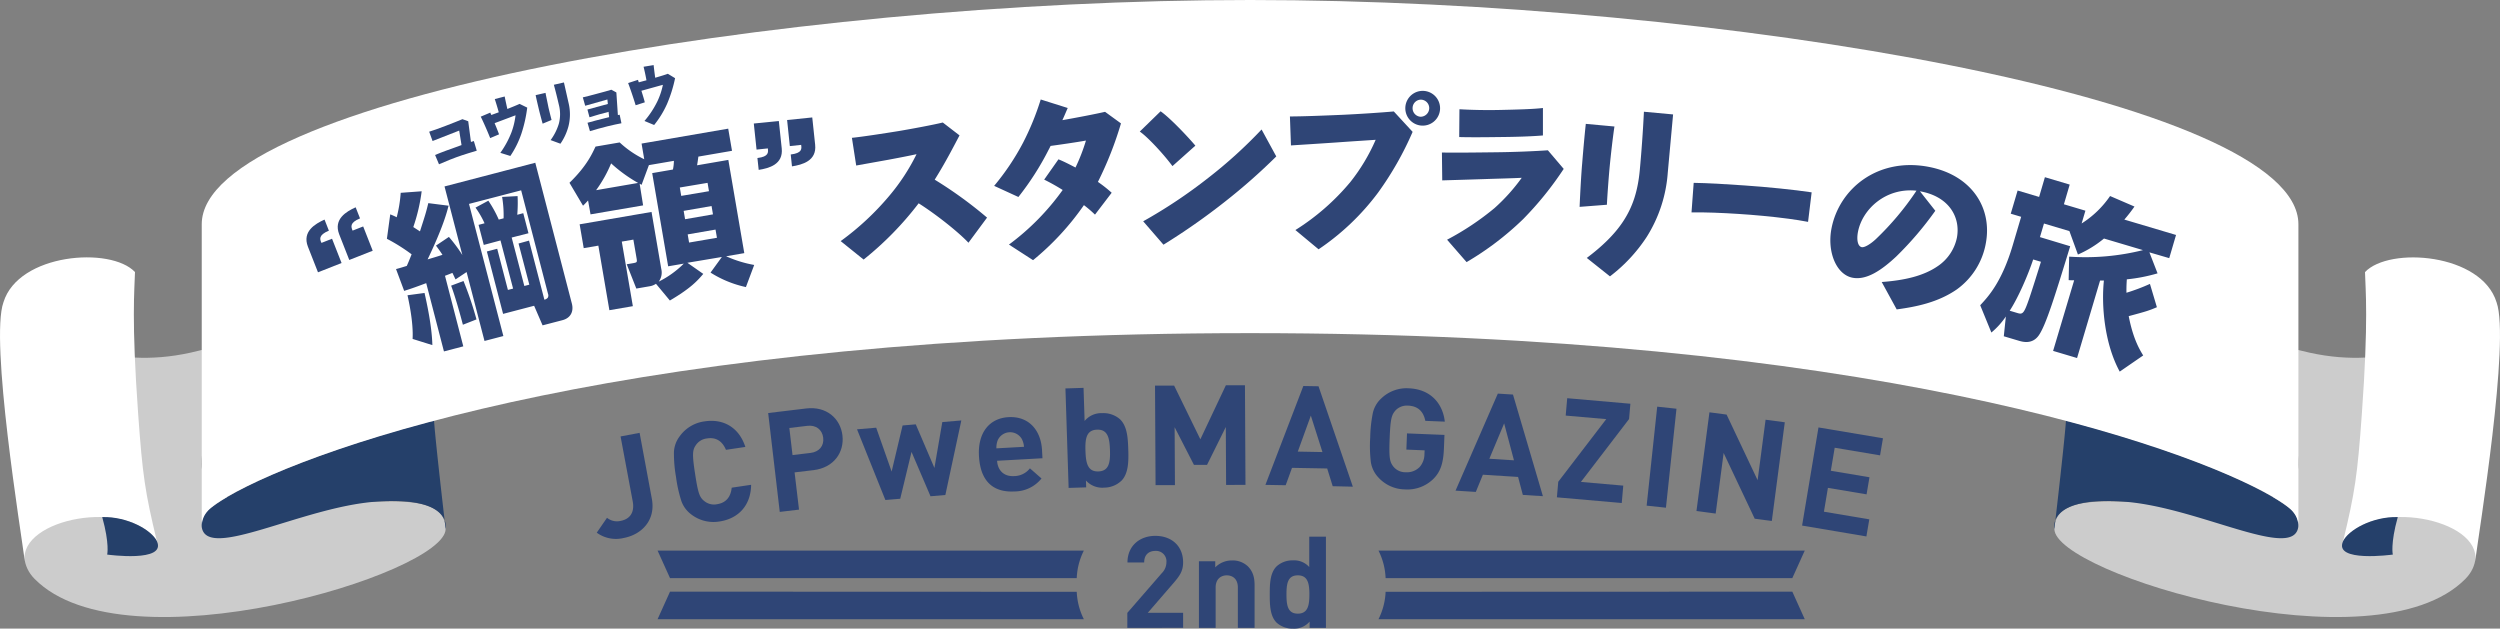 <svg xmlns="http://www.w3.org/2000/svg" viewBox="0 0 863 217"><rect x="0" y="0" width="863" height="217" fill="#808080" stroke="none"/><defs><style>.cls-1{fill:#2f4576;}.cls-2{fill:#ccc;}.cls-3{fill:#fff;}.cls-4{fill:#25406a;}</style></defs><g id="レイヤー_2" data-name="レイヤー 2"><g id="修正箇所"><path class="cls-1" d="M478.31,199.56h140.4l4.29-9.49H475.86a23.69,23.69,0,0,1,1.83,5A23.39,23.39,0,0,1,478.31,199.56Z"/><path class="cls-1" d="M478.31,204.29a23.17,23.17,0,0,1-.62,4.45,23.58,23.58,0,0,1-1.83,5H623l-4.29-9.5Z"/><path class="cls-1" d="M371.69,199.56H231.29L227,190.07H374.14a23.69,23.69,0,0,0-1.83,5A23.39,23.39,0,0,0,371.69,199.56Z"/><path class="cls-1" d="M371.69,204.29a23.17,23.17,0,0,0,.62,4.45,23.58,23.58,0,0,0,1.83,5H227l4.29-9.5Z"/><path class="cls-1" d="M389.15,216.74v-5.18L401,197.91a5.41,5.41,0,0,0,1.65-3.81,3.6,3.6,0,0,0-3.82-3.93c-1.91,0-3.86,1-3.86,4h-5.77c0-5.74,4.22-9.19,9.63-9.19,5.59,0,9.58,3.49,9.58,9.15,0,3-1.19,4.68-3.37,7.2l-8.83,10.21h12.2v5.18Z"/><path class="cls-1" d="M427.31,216.74V202.81c0-3.14-2-4.2-3.81-4.2s-3.86,1.06-3.86,4.2v13.93h-5.77v-23h5.63v2.12a7.94,7.94,0,0,1,5.77-2.39,7.54,7.54,0,0,1,5.46,2c1.87,1.86,2.35,4,2.35,6.55v14.72Z"/><path class="cls-1" d="M452.08,216.74v-2.17a7,7,0,0,1-5.73,2.43,8.21,8.21,0,0,1-5.68-2.08c-2.3-2.3-2.35-6.27-2.35-9.72s.05-7.38,2.35-9.68a8.1,8.1,0,0,1,5.64-2.08,7,7,0,0,1,5.64,2.3V185.26h5.76v31.48ZM448,198.61c-3.47,0-3.91,2.83-3.91,6.59s.44,6.63,3.91,6.63S452,209,452,205.2,451.46,198.61,448,198.61Z"/><path class="cls-1" d="M215.3,185.71a11.23,11.23,0,0,1-9.3-1.83l3.54-5.14a5.44,5.44,0,0,0,4.66,1.08c3.22-.6,4.94-2.89,4.21-6.78l-4.19-22.38,6.57-1.24L225,172.09C226.44,179.53,221.55,184.53,215.3,185.71Z"/><path class="cls-1" d="M248.46,180a12.54,12.54,0,0,1-9.7-2.32,9.92,9.92,0,0,1-3.54-4.68,47.43,47.43,0,0,1-1.86-8.36,46.76,46.76,0,0,1-.72-8.53,9.73,9.73,0,0,1,2-5.52,12.57,12.57,0,0,1,8.56-5.13c6.52-1,11.91,2.08,14.1,8.82l-6.7,1c-1.16-2.8-3.26-4.43-6.45-3.94a5.32,5.32,0,0,0-4,2.41c-1.15,1.69-1.21,3.27-.2,9.85s1.52,8.06,3.13,9.33a5.26,5.26,0,0,0,4.5,1.11c3.19-.49,4.7-2.67,5-5.69l6.71-1C259.2,174.44,254.93,179,248.46,180Z"/><path class="cls-1" d="M280.84,162.29l-6.55.78,1.53,12.85-6.65.79-4-34.13L278.32,141c7-.84,11.8,3.5,12.49,9.3S287.87,161.45,280.84,162.29ZM278.69,147l-6.21.74,1.1,9.35,6.22-.74c3-.36,4.7-2.46,4.37-5.24S281.7,146.63,278.69,147Z"/><path class="cls-1" d="M326.34,170.87l-5.13.44L314.66,156l-3.9,16.17-5.13.43-9.79-24.4,6.62-.56,5.33,15.14,3.78-15.91,4.55-.39,6.44,15.05,2.72-15.83,6.57-.56Z"/><path class="cls-1" d="M344.2,159.06c.18,3.23,2.28,5.48,5.79,5.29a7,7,0,0,0,5.54-2.68l4,3.5a12,12,0,0,1-9.3,4.48c-5.91.33-11.73-2.05-12.29-12.22-.46-8.19,3.71-13.07,10.2-13.43,7-.39,11.19,4.5,11.57,11.39l.15,2.8Zm8.55-7.48a4.67,4.67,0,0,0-8.36.46,6.9,6.9,0,0,0-.43,2.73l9.52-.53A6.85,6.85,0,0,0,352.75,151.58Z"/><path class="cls-1" d="M387.21,165.86a8.72,8.72,0,0,1-6,2.47,7.63,7.63,0,0,1-6.34-2.45l.08,2.36-6.06.19-1.1-34.34,6.25-.2.37,11.43a7.4,7.4,0,0,1,6-2.7,8.73,8.73,0,0,1,6.18,2.07c2.58,2.43,2.77,6.72,2.89,10.48S389.63,163.28,387.21,165.86Zm-8.51-17.54c-3.75.12-4.13,3.22-4,7.32s.71,7.22,4.46,7.1,4.13-3.27,4-7.37S382.45,148.2,378.7,148.32Z"/><path class="cls-1" d="M423.25,167.4l-.1-20-6.48,13.07-4.52,0-6.67-13,.11,20-6.69,0-.19-34.36,6.6,0,9.05,18.54L423.17,133l6.59,0,.18,34.37Z"/><path class="cls-1" d="M460.05,167.84l-1.91-6.12L446,161.5l-2.18,6-7-.12,13.09-34.13,5.24.09L467,168Zm-7.55-24.37L448,155.89l8.51.16Z"/><path class="cls-1" d="M494.71,165.41a12.82,12.82,0,0,1-9.82,3.53,12.59,12.59,0,0,1-9.08-4.13,10,10,0,0,1-2.59-5.27A46.79,46.79,0,0,1,473,151a47.06,47.06,0,0,1,.92-8.51,9.73,9.73,0,0,1,3-5.05,12.56,12.56,0,0,1,9.38-3.4c7.79.32,11.78,5.5,12.45,11.51l-6.73-.27c-.68-3.36-2.64-5.12-5.95-5.26a5.46,5.46,0,0,0-4.36,1.67c-1.31,1.54-1.74,2.78-2,9.57s0,8.12,1.25,9.76a5.29,5.29,0,0,0,4.21,2,6.19,6.19,0,0,0,4.83-1.74,6.73,6.73,0,0,0,1.72-4.52l.06-1.3-6.3-.26.22-5.59,12.93.52-.2,5C498.2,160.1,497.17,163,494.71,165.41Z"/><path class="cls-1" d="M525.68,170.84l-1.64-6.2-12.15-.77-2.44,5.94-7-.44,14.6-33.5,5.23.33,10.33,35.08Zm-6.45-24.68-5.11,12.2,8.5.54Z"/><path class="cls-1" d="M537.44,171.68l.47-5.38,16.57-21.62-14-1.22.52-6,21.81,1.91-.46,5.29-16.62,21.7,14.62,1.28-.52,6Z"/><path class="cls-1" d="M568.42,174.55l3.65-34.17,6.65.71-3.64,34.17Z"/><path class="cls-1" d="M605.73,179.06,595,156.37l-2.75,20.91-6.63-.88,4.48-34.07,5.92.78,10.71,22.65,2.75-20.87,6.63.88-4.48,34.07Z"/><path class="cls-1" d="M622.08,181.43l5.66-33.88L650,151.29l-1,5.9-15.66-2.63L632,162.51l13.34,2.24-1,5.9L631,168.41l-1.38,8.23,15.66,2.64-1,5.9Z"/><path class="cls-2" d="M69.64,158.58c0,3.63-1.9,15,25.54,15.86s58.65-7.25,58.65,8.16S43.15,231.54,11.93,199.82C-5.21,182.41,44.8,147.48,44.8,147.48L19.49,115.53s17.74,12.54,46.36,6.19C122.52,109.16,135.15,77,135.15,77S69.64,139.7,69.64,158.58Z"/><path class="cls-3" d="M8.56,193.7c-2.12-14.69,35.77-22,45.6-6.88C50.06,169.9,49.21,164,47.7,143c-2.36-32.66-1.26-43-1.1-49.09C38.22,85,6.37,87.45,1.19,104.35-3.54,117.49,7.32,184,8.56,193.7Z"/><path class="cls-4" d="M35.29,178.5c8.74-.26,17.14,4.54,18.87,8.32C57.6,194.3,37,191.44,37,191.44S37.88,187.81,35.29,178.5Z"/><path class="cls-4" d="M149.83,145.24c.59,8.3,4,37.36,4,37.36s2.73-11.45-24.28-9.41c-25.41,1.92-58.28,20.51-59.91,8.71a6.85,6.85,0,0,1,2.77-6.26C88.82,162.79,134.2,148.84,149.83,145.24Z"/><path class="cls-2" d="M793.36,158.58c0,3.63,1.9,15-25.54,15.86s-58.65-7.25-58.65,8.16,110.68,48.94,141.9,17.22c17.14-17.41-32.87-52.34-32.87-52.34l25.31-31.95s-17.74,12.54-46.36,6.19C740.48,109.16,727.85,77,727.85,77S793.36,139.7,793.36,158.58Z"/><path class="cls-3" d="M854.44,193.7c2.12-14.69-35.77-22-45.6-6.88,4.1-16.92,4.95-22.83,6.46-43.81,2.36-32.66,1.26-43,1.1-49.09,8.38-8.89,40.23-6.47,45.41,10.43C866.54,117.49,855.68,184,854.44,193.7Z"/><path class="cls-4" d="M827.71,178.5c-8.74-.26-17.14,4.54-18.87,8.32-3.44,7.48,17.16,4.62,17.16,4.62S825.12,187.81,827.71,178.5Z"/><path class="cls-4" d="M713.17,145.24c-.59,8.3-4,37.36-4,37.36s-2.73-11.45,24.28-9.41c25.41,1.92,58.28,20.51,59.91,8.71a6.85,6.85,0,0,0-2.77-6.26C774.18,162.79,728.8,148.84,713.17,145.24Z"/><path class="cls-3" d="M431.5,115c212.16,0,322.36,38.81,352.91,56.44,6,3.48,9,5.84,9,10.5V77.4c0-43-199.3-77.4-361.86-77.4S69.64,34.43,69.64,77.4V181.9c0-4.66,2.92-7,9-10.5C109.14,153.77,219.34,115,431.5,115Z"/><path class="cls-1" d="M109.77,94l-3.49-8.88c-2-5.22,2.49-7.84,5.75-9.32l1.5,3.83c-3.69,1.52-3.12,3-2.56,4.22l3.65-1.44,3.29,8.38Zm10.8-4.26-3.49-8.88c-2-5.22,2.43-7.82,5.69-9.3l1.51,3.83c-3.69,1.52-3.07,2.94-2.57,4.22l3.66-1.44,3.29,8.38Z"/><path class="cls-1" d="M159.93,119.56l-6.68,1.75-6.12-23.57c-4.48,1.67-5.5,2-7.61,2.67l-2.81-7.53c1-.27,1.32-.34,3.71-1.09.51-1.12.74-1.67,1.67-4a62.07,62.07,0,0,0-8.53-5.36L134.71,74a22.11,22.11,0,0,1,2.23,1,45.39,45.39,0,0,0,1.38-8.44l7.24-.53a61.53,61.53,0,0,1-2.89,12.35l2.3,1.49c1.84-5.72,2.05-6.33,2.88-9.75l7,.89c-.65,2.45-1.86,7.27-7.24,18.54,1.43-.44,3.72-1.1,5.13-1.59-.92-1.42-1.38-2-2.24-3.18l4.46-3a51.36,51.36,0,0,1,4.64,6.25l-6.15-23.67,31.33-8.18,12.63,48.62c.69,2.66-.37,5-3.31,5.74l-6.8,1.77-2.92-6.76-10.71,2.8-5.6-21.54,3.57-.94,3.69,14.21,1.79-.46L172.77,83,167,84.55l-1.8-6.93,2.07-.54a30.62,30.62,0,0,0-3.13-5.41l4.43-2.39a39.55,39.55,0,0,1,3.6,6.52l1.67-.43a38.22,38.22,0,0,0-.51-7.39l5.34-.29a49.51,49.51,0,0,1-.11,6.45l2.07-.55,1.8,6.93L176.63,82,181,98.72l1.72-.45L179,84.06l3.62-1,5.3,20.39a2,2,0,0,0,1.17-.68,1.52,1.52,0,0,0,.09-1.32L179.9,65.7l-18,4.69L173.76,116l-6.51,1.7-6.18-23.79-3.83,2.54c-.41-.88-.71-1.54-1.07-2.25-.39.17-2.23.89-2.56,1ZM142.43,117c.32-5.88-1.42-13.5-1.76-15.08l5.88-.79c.77,3.43,2.55,11.48,2.7,18Zm17.36-4.9c-.88-3.41-2.65-9.73-4.06-13.49L160,97a116.94,116.94,0,0,1,4.48,13.26Z"/><path class="cls-1" d="M228.27,92.83a5.25,5.25,0,0,1-.88,4.39A33,33,0,0,0,236.05,91l-5.4.93-5.51-32.17,7.16-1.24a16,16,0,0,0,.33-3L224,57l-2.52,6.8c-.34-.19-.41-.24-.67-.37L222,70.9,203.85,74,203,69.2c-.71.79-1,1.09-1.74,1.81l-4.68-7.91c6.21-6,8-10.47,9-12.5l8.33-1.43a34,34,0,0,0,8.48,5.8l-.92-5.41,29.91-5.15,1.31,7.65-11.61,2c-.14,1-.26,2-.45,3l10.79-1.86,5.51,32.18-6.28,1.08a40.76,40.76,0,0,0,9.7,3l-2.86,7.64a37.65,37.65,0,0,1-12.21-5l3.91-5.39-11.91,2,5.49,3.84c-2,2.33-4.24,4.9-11.53,9.19l-4.8-5.78a5.3,5.3,0,0,1-2.2.86l-4.58.79-3.31-8.39,2.23-.38c1.35-.24,1.39-.36,1.17-1.66l-1.11-6.47-4,.69,3.82,22.29-8.1,1.39-3.81-22.29-5.05.87-1.41-8.23,24.82-4.27Zm-8-29.68a50.67,50.67,0,0,1-9.31-6.75,45,45,0,0,1-5.18,9.25Zm14.4,1.58.49,2.89L244.74,66l-.49-2.88ZM236,72.79l.49,2.88L246.12,74l-.49-2.88Zm1.39,8.12.48,2.82,9.62-1.65L247,79.25Z"/><path class="cls-1" d="M268.85,41.77l1,9.43c.59,5.58-4.42,6.89-7.95,7.44l-.44-4.09c4-.48,3.74-2,3.6-3.32l-3.9.41-.95-9Zm11.54-1.23,1,9.44c.59,5.58-4.48,6.89-8,7.45l-.43-4.1c4-.48,3.79-2,3.6-3.32l-3.91.42-.94-9Z"/><path class="cls-1" d="M334.31,83.79c-3.44-3.66-11.08-9.74-17.19-13.61a111,111,0,0,1-19,19.42l-7.92-6.37A94.11,94.11,0,0,0,307,67.58a70.16,70.16,0,0,0,9.39-14.36c-1.69.39-5.51,1.14-9.69,1.92l-11.14,2-1.48-9.56c3.6-.37,10.71-1.46,16.23-2.35,4.91-.84,11.64-2.09,15.14-2.94l5.78,4.45c-2,3.75-4.77,9.22-8.57,15.28a143.62,143.62,0,0,1,18.07,13.1Z"/><path class="cls-1" d="M379,62.79a45.34,45.34,0,0,1,4.75,3.75l-5.76,7.55a41.18,41.18,0,0,0-3.82-3.28,92.62,92.62,0,0,1-17.56,19l-8.32-5.38a84.66,84.66,0,0,0,18.55-18.85A72.89,72.89,0,0,0,360.45,62l4.93-7c1.81.72,3.81,1.75,5.88,2.83a63.5,63.5,0,0,0,3.61-9.31c-3,.55-8.9,1.41-12.19,1.85-.23.38-.4.82-.63,1.2A96.62,96.62,0,0,1,351.55,68l-8.37-3.84a84.39,84.39,0,0,0,10-14.93,91.73,91.73,0,0,0,6.08-14.89l9.32,2.94c-.62,1.38-1.17,2.76-1.85,4.2,5.06-.89,11.57-2.14,14.73-2.88l5.5,4A122.43,122.43,0,0,1,379,62.79Z"/><path class="cls-1" d="M404.73,57.34C401.52,53,396,47.13,393.45,45.42l7.19-7c3.26,2.26,9.55,8.93,12,11.86ZM422.88,69.6a226,226,0,0,1-21.25,14.87l-7-8.08a173.63,173.63,0,0,0,22.48-15A160.39,160.39,0,0,0,435.5,44.7L440.57,54A205.63,205.63,0,0,1,422.88,69.6Z"/><path class="cls-1" d="M475.72,66.48a84.08,84.08,0,0,1-20.55,19.58l-8-6.65a79.8,79.8,0,0,0,19-16.61,65,65,0,0,0,8.71-14.54c-2,.14-8.17.53-13.89.94-5.28.36-11.42.75-15.35,1l-.36-10c4,0,11.23-.27,18.41-.58,5.77-.28,12.65-.72,17.45-1.15l6.5,7.05A110.68,110.68,0,0,1,475.72,66.48Zm14.57-23.17a6,6,0,0,1,.3-11.92,6,6,0,1,1-.3,11.92Zm.23-8.91a2.9,2.9,0,0,0-2.89,2.81,2.94,2.94,0,0,0,2.74,3.09,3,3,0,0,0,3-2.94A2.93,2.93,0,0,0,490.52,34.4Z"/><path class="cls-1" d="M525.74,75.69a102.13,102.13,0,0,1-19.48,14.79l-6.73-7.73A94.33,94.33,0,0,0,515.9,71.84a64.33,64.33,0,0,0,9.4-10.46c-2.65.15-7.76.27-13.11.45s-10.89.33-14.33.44l-.11-9.62c4.54.09,11.73,0,18.18-.08,7.19-.07,14.09-.39,18.4-.69l5.46,6.42A114,114,0,0,1,525.74,75.69Zm-8.21-28.38c-5,.07-10.44.11-13.81,0l.08-9.6c4,.24,9.06.36,14.29.24s11.19-.26,14.53-.67l0,9.48C528.6,47.1,523.06,47.27,517.53,47.31Z"/><path class="cls-1" d="M555.6,58.23c-.35,3.85-.77,9.68-.9,12.45l-9.42.73c.21-5,.59-11.8.89-15,.42-5.27.87-10.17,1.25-13.65l9.89.91C556.84,46.68,556.07,53.15,555.6,58.23Zm12.86,23.53a54.79,54.79,0,0,1-12.7,13.64l-8-6.36c4.9-3.68,9.47-7.89,12.62-12.72s5-10.16,5.69-17.75c.54-5.81,1.08-13.11,1.41-20l10.07.93-1.84,20.14A47.87,47.87,0,0,1,568.46,81.76Z"/><path class="cls-1" d="M617.41,75.51c-5.83-.77-11.9-1.32-17.24-1.66-5.64-.37-11.65-.61-16.26-.53l.75-10.2c4.74.07,11.22.43,17.49.89,7.7.52,17.27,1.48,23.23,2.39l-1.24,10.19C622.07,76.19,619.74,75.82,617.41,75.51Z"/><path class="cls-1" d="M675.5,99.9c-6.49,4.49-14,6-20.76,6.91l-5.17-9.46c7.67-.57,14.44-2,19.58-5.64a15.67,15.67,0,0,0,6.36-9.59c1.33-6.88-2.46-14.07-12.27-16l-.48-.09,5.31,6.73a115.44,115.44,0,0,1-13.48,15.78c-4.88,4.56-10.16,8.29-15.1,7.33-5.59-1.09-8.82-8.92-7.26-17,2.68-13.82,16.09-24.67,33.66-21.25,14.8,2.88,22,14.24,19.57,26.61A25,25,0,0,1,675.5,99.9ZM641.38,80c-.53,2.72-.11,5,1.28,5.32,1,.2,3.15-1.14,4.91-2.8a98.35,98.35,0,0,0,14-16.69C651,64.7,642.9,72.2,641.38,80Z"/><path class="cls-1" d="M731.73,128.28c-5.31-9.74-6.37-22.94-5.46-31.45-.19,0-1.19,0-1.32,0L717,123.59l-8.27-2.46L716,96.76c-.54,0-1.35,0-1.9-.07l.17-8.1a81.74,81.74,0,0,0,25.49-2.25l-13.46-4a37.8,37.8,0,0,1-9,5.53l-2.94-8.09-8.78-2.62-1.39,4.69L714.63,85c-5.28,17.22-8.36,27.2-10.84,30.76-2.27,3.24-5.63,2.24-7,1.83l-5.08-1.51.71-6.82a26.35,26.35,0,0,1-5,5.53l-3.85-9.42c2.73-2.93,7.44-7.94,11.22-20.69l2.91-9.84-3.59-1.07,2.37-8,7.42,2.21,2-6.81,8.56,2.55-2,6.8,7.42,2.21-1.3,4.41a33.67,33.67,0,0,0,9.82-9.47l8.42,3.63a52.49,52.49,0,0,1-3.5,4.5l17.85,5.31-2.35,8-6.85-2,2.82,7.25a58.06,58.06,0,0,1-10.61,2.07c-.06,1-.16,2.44-.13,4.63a67.57,67.57,0,0,0,8.11-3.06l2.4,8.05c-2.77,1.17-3.46,1.4-9.73,3.08,1.5,7.73,3.69,11.44,5,13.57Zm-35.24-20.2c1.71.51,2.19.15,3.84-4.59.73-2,3.64-11.24,4.2-13.13l-2.68-.79c-1.76,5.32-5.14,13.16-8.1,17.69Z"/><path class="cls-1" d="M162.57,49c.33-.1.66-.22,1-.31l1,3.33c-2.22.65-3.84,1.18-5.18,1.61-2.29.75-5.74,2.13-7.85,3.08l-1.35-3.21c2-.86,5.59-2.16,7.13-2.69l2-.73c-.27-1.7-.7-4.28-.81-5l-9.19,3.6-1.17-3.22c1.18-.36,3.33-1.1,5.64-2,2-.77,4.78-1.86,5.84-2.32l2,.72C161.76,42.79,162.28,46.7,162.57,49Z"/><path class="cls-1" d="M180,46.1a32.27,32.27,0,0,1-3.83,7.74l-3.45-1.08a31.83,31.83,0,0,0,3.84-7.09,24.73,24.73,0,0,0,1.4-5.87c-1.59.59-5.46,2.06-7.22,2.71.64,1.54,1.26,3.1,1.53,3.86l-3.06,1.3c-.9-2.3-2.51-5.93-3.26-7.4l3.3-1.4c.08.22.2.5.35.82l2.57-.93c-.4-1.48-.95-3.27-1.37-4.57l3.42-.88c.2,1.11.68,3.25.92,4.31,1.56-.63,3.28-1.32,4.22-1.76L182,37.15A47.09,47.09,0,0,1,180,46.1Z"/><path class="cls-1" d="M189.34,37.14c.31,1.33.81,3.33,1.06,4.27l-3.08,1.28c-.48-1.71-1.09-4-1.35-5.14-.43-1.81-.82-3.5-1.07-4.71l3.42-.78C188.5,33.13,189,35.38,189.34,37.14Zm6.89,6.47a19.23,19.23,0,0,1-2.77,6l-3.39-1.25a18.54,18.54,0,0,0,2.84-5.65,12.92,12.92,0,0,0,0-6.57c-.46-2-1.07-4.52-1.72-6.88l3.48-.8,1.58,7A16.82,16.82,0,0,1,196.23,43.61Z"/><path class="cls-1" d="M213.29,39.72l.62-.12.61,2.95c-1.33.27-3,.58-4.81,1.05-2.08.53-4.69,1.23-6.06,1.68l-.84-2.9c1.5-.42,3.88-1.07,5.74-1.51.57-.13,1.13-.29,1.72-.43-.06-.54-.12-1.16-.19-1.83-1.72.45-4.71,1.25-6.59,1.87l-.71-2.67c1.36-.38,5.35-1.47,7.05-1.92-.07-.69-.12-1.25-.16-1.55-1.5.43-5.87,1.64-7.66,2.17l-.82-2.9c.91-.19,2.92-.72,4.72-1.21,2.12-.56,4.31-1.15,5.13-1.43l1.73.94C212.85,33.06,213.16,37.62,213.29,39.72Z"/><path class="cls-1" d="M230.31,35.77a32.76,32.76,0,0,1-4.5,7.38l-3.34-1.39A31.55,31.55,0,0,0,226.92,35a24.5,24.5,0,0,0,1.91-5.72c-1.63.44-5.62,1.56-7.42,2.05.5,1.59,1,3.2,1.17,4l-3.16,1c-.7-2.37-2-6.14-2.59-7.66l3.41-1.11c.06.23.15.53.27.86.72-.19,1.66-.45,2.65-.7-.27-1.52-.66-3.34-1-4.68l3.48-.57c.1,1.13.39,3.3.54,4.37,1.61-.48,3.39-1,4.36-1.37l2.5,1.52A46.75,46.75,0,0,1,230.31,35.77Z"/></g></g></svg>